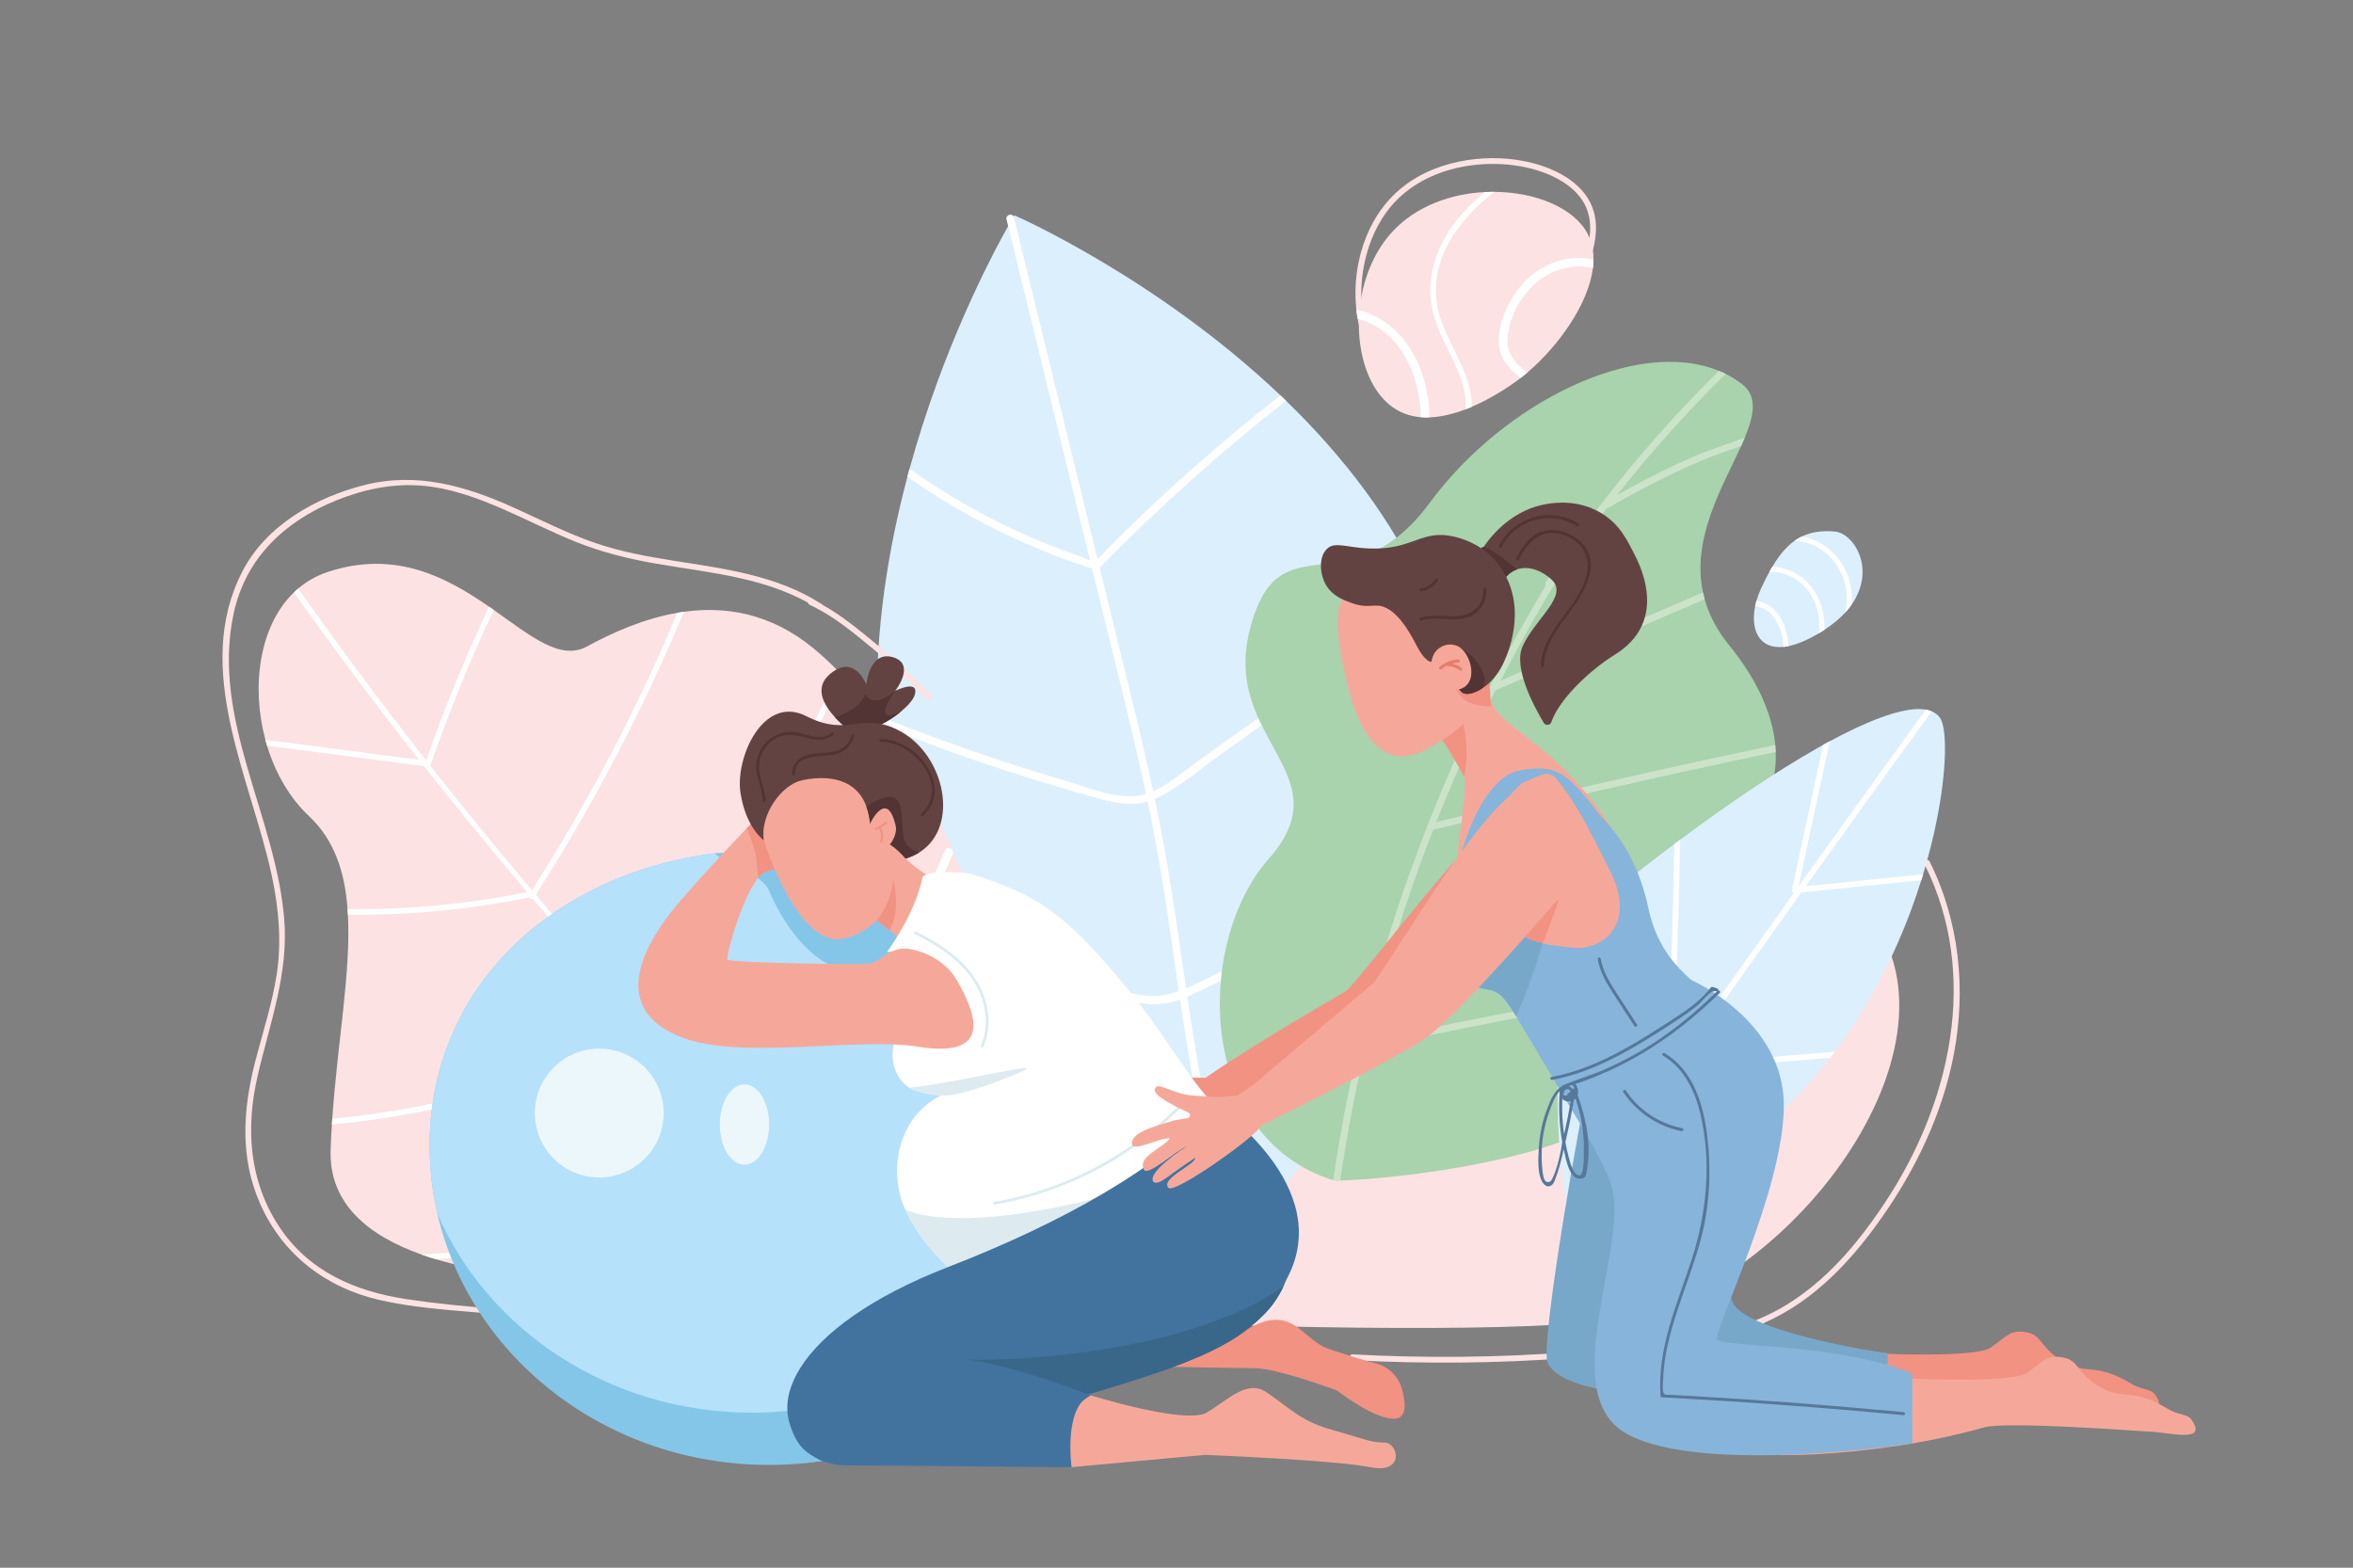 <?xml version="1.0" encoding="utf-8"?>
<!-- Generator: Adobe Illustrator 15.0.0, SVG Export Plug-In . SVG Version: 6.00 Build 0)  -->
<!DOCTYPE svg PUBLIC "-//W3C//DTD SVG 1.1//EN" "http://www.w3.org/Graphics/SVG/1.1/DTD/svg11.dtd">
<svg version="1.1" id="Ebene_1" xmlns="http://www.w3.org/2000/svg" xmlns:xlink="http://www.w3.org/1999/xlink" x="0px" y="0px"
	 width="441.25px" height="294px" viewBox="0 0 441.25 294" enable-background="new 0 0 441.25 294" xml:space="preserve">
<rect x="0" y="0" width="441.25" height="294" fill="#808080" stroke="none"/>
<g id="_x31_7_2_">
	<g id="decor_12_">
		<path fill="#FCE2E3" d="M361.845,161.544c-0.313-0.625-1.249-0.076-0.937,0.547c10.406,20.791,4.851,44.98-7.521,63.582
			c-6.204,9.326-13.823,17.908-24.489,22.053c-10.645,4.137-22.613,4.928-33.895,5.803c-13.758,1.068-27.572,1.197-41.35,0.463
			c-0.697-0.037-0.695,1.047,0,1.084c13.425,0.717,26.883,0.611,40.291-0.381c11.549-0.855,23.882-1.635,34.814-5.758
			c10.284-3.877,17.754-11.598,23.987-20.416c6.525-9.232,11.542-19.703,13.659-30.857
			C368.721,185.468,367.427,172.696,361.845,161.544z"/>
		<path fill="#FCE2E3" d="M117.319,241.747c5.767,2.516,154.048,10.912,186.438,5.521c32.393-5.391,68.593-53.727,44.649-78.188
			c-29.737-30.381-30.031-18.675-99.79-9.988C178.859,167.778,78.181,224.683,117.319,241.747z"/>
		<g id="decor_13_">
			<path fill="#FCE2E3" d="M154.078,113.296c-8.338-5.415-18.224-6.63-27.833-8.158c-4.932-0.784-9.862-1.681-14.597-3.304
				c-5.272-1.808-10.241-4.36-15.313-6.646c-8.983-4.048-18.142-6.709-27.97-4.232c-9.157,2.308-18.402,7.526-22.878,16.141
				c-9.538,18.354,1.59,38.935,5.479,57.112c1.297,6.066,1.865,12.275,0.935,18.436c-0.826,5.475-2.569,10.748-3.958,16.092
				c-2.382,9.162-3.058,18.281,0.889,27.121c4.25,9.516,12.39,15.68,22.467,17.963c5.811,1.316,11.832,1.77,17.756,2.273
				c6.981,0.596,13.978,0.977,20.98,1.174c0.699,0.02,0.698-1.064,0-1.084c-11.251-0.318-22.656-0.873-33.797-2.551
				c-9.756-1.469-18.494-5.287-24.018-13.799c-5.525-8.512-6.153-18.279-3.931-27.975c2.258-9.855,5.839-19.139,5.016-29.428
				c-1.55-19.368-13.773-37.575-9.477-57.428c2.244-10.374,9.604-17.271,19.227-21.16c5.058-2.044,10.506-3.214,15.977-2.773
				c5.259,0.424,10.296,2.229,15.1,4.318c4.639,2.018,9.146,4.327,13.84,6.22c4.825,1.946,9.815,3.183,14.934,4.072
				c10.475,1.819,21.473,2.607,30.628,8.552C154.118,114.614,154.662,113.676,154.078,113.296z"/>
			<g>
				<path fill="#DCEFFC" d="M273.146,160.729c-0.115,0.604-0.234,1.213-0.358,1.816c-4.11,19.885-15.522,42.041-37.653,66.346
					c-0.678,0.744-1.756,1.088-3.172,1.068c-0.481-0.01-1.006-0.06-1.568-0.154c-11.564-1.901-38.493-21.842-54.054-50.758
					c-0.276-0.514-0.548-1.033-0.815-1.553c-5.27-10.164-9.108-21.393-10.386-33.308c-0.3-2.814-0.5-5.619-0.61-8.413
					c-0.024-0.539-0.038-1.078-0.052-1.617c-0.42-15.873,2.084-31.223,5.684-44.745c0.128-0.504,0.262-1.003,0.405-1.502
					c6.19-22.57,15.289-39.815,18.493-45.509c0.486-0.868,0.84-1.467,1.021-1.776c0.095-0.165,0.147-0.245,0.147-0.245
					s26.557,11.592,49.876,33.753c0.357,0.344,0.711,0.684,1.068,1.027c10.41,10.085,20.076,22.301,26.313,36.542
					c0.196,0.449,0.392,0.903,0.577,1.357C273.924,127.057,276.445,142.975,273.146,160.729z"/>
				<path fill="#FFFFFF" d="M273.146,160.729c-0.115,0.604-0.234,1.213-0.358,1.816c-5.608,2.734-11.212,5.459-16.819,8.188
					c-7.263,3.533-14.521,7.066-21.779,10.6c-3.652,1.781-7.285,3.623-10.967,5.329c-0.187,0.085-0.373,0.165-0.559,0.245
					c2.156,14.58,4.602,29.086,9.299,43.053c0.091,0.27,0.182,0.539,0.271,0.809c0.311,0.914-1.072,1.297-1.383,0.398
					c-0.156-0.453-0.31-0.908-0.457-1.361c-4.197-12.685-6.619-25.879-8.622-39.111c-0.162-1.078-0.324-2.156-0.481-3.238
					c-2.084,0.748-4.163,1.082-6.477,0.787c-3.953-0.508-7.868-1.791-11.735-2.764c-3.849-0.973-7.692-1.941-11.54-2.909
					c-4.907-1.237-10.053-2.929-15.198-3.522c-0.276-0.514-0.548-1.033-0.815-1.553c5.227,0.479,10.434,2.126,15.47,3.398
					c7.573,1.906,15.202,4.361,22.886,5.693c2.642,0.459,4.936,0.07,7.176-0.719c-1.516-10.344-2.918-20.713-4.921-30.977
					c-0.3-1.533-0.61-3.06-0.93-4.592c-4.006,1.163-8.093-0.225-12.036-1.347c-4.998-1.417-9.967-2.939-14.912-4.556
					c-7.992-2.614-15.903-5.494-23.729-8.622c-0.024-0.539-0.038-1.078-0.052-1.617c7.539,3.024,15.16,5.818,22.856,8.363
					c4.21,1.397,8.445,2.72,12.694,3.972c4.215,1.238,9.318,3.483,13.738,2.665c0.382-0.07,0.759-0.17,1.135-0.284
					c-2.26-10.609-4.939-21.123-7.52-31.652c-0.863-3.533-1.731-7.066-2.595-10.599c-12.304-3.927-23.972-9.721-34.625-17.21
					c0.128-0.504,0.262-1.003,0.405-1.502c4.664,3.313,9.538,6.313,14.592,8.957c3.648,1.906,7.382,3.633,11.188,5.164
					c2.061,0.824,4.145,1.597,6.242,2.311c0.438,0.15,1.197,0.559,1.813,0.719c-5.112-20.883-10.229-41.771-15.342-62.659
					c-0.1-0.409-0.199-0.818-0.3-1.228c-0.215-0.878,0.991-1.277,1.321-0.549c0.023,0.045,0.043,0.1,0.057,0.154l10.61,43.318
					l5.064,20.684c0.677-0.454,1.235-1.248,1.774-1.786c10.262-10.31,21.135-19.94,32.518-28.862
					c0.357,0.344,0.711,0.684,1.068,1.027c-12.289,9.621-23.963,20.08-34.95,31.308l3.715,15.17
					c2.179,8.892,4.396,17.774,6.313,26.731c3.057-1.338,5.871-3.843,8.475-5.694c3.734-2.655,7.458-5.314,11.178-7.989
					c2.352-1.692,19.447-14.012,31.583-22.984c0.196,0.449,0.392,0.903,0.577,1.357c-0.396,0.294-0.787,0.589-1.183,0.878
					c-8.517,6.288-17.063,12.53-25.646,18.723c-4.354,3.139-8.713,6.268-13.086,9.386c-3.691,2.63-7.425,5.963-11.588,7.764
					c0.653,3.089,1.264,6.188,1.816,9.302c1.56,8.688,2.766,17.465,4.054,26.227c1.378-0.578,2.757-1.267,4.201-1.971
					c3.562-1.73,7.12-3.463,10.677-5.199C249.254,172.356,261.2,166.542,273.146,160.729z"/>
			</g>
			<g>
				<path fill="#A8D3AC" d="M327.192,82.064c-0.214,0.505-0.435,1.038-0.681,1.574c-3.389,7.497-9.334,17.222-7.153,27.456
					c0.093,0.431,0.195,0.849,0.312,1.281c0.791,2.848,2.243,5.715,4.57,8.592c5.472,6.737,8.136,13.085,8.668,18.732
					c0.042,0.455,0.069,0.884,0.086,1.315c0.465,11.863-8.591,20.367-20.491,22.314c-12.538,2.045-11.304,11.541-8.833,22.807
					c0.092,0.42,0.184,0.84,0.287,1.273c0.98,4.449,2.092,9.141,2.557,13.733c1.604,15.515-46.449,20.124-55.184,20.239
					c-0.711,0.015-1.158-0.01-1.309-0.053l-0.016,0.002c-25.613-8.092-26.039-44.466-12.041-60.324
					c13.982-15.852-8.697-22.185-3.654-42.652c5.365-21.834,18.572-3.427,33.85-24.128c13.909-18.841,38.832-31.027,54.188-24.668
					c0.438,0.169,0.86,0.352,1.272,0.569c1.066,0.518,2.068,1.154,3.019,1.876C329.584,74.259,329,77.729,327.192,82.064z"/>
				<path fill="#CBE3C9" d="M292.268,107.882c0.065,0.176,0.055,0.359-0.059,0.547c-3.855,6.277-7.436,12.689-10.801,19.223
					c12.616-5.596,25.27-11.126,37.95-16.557c0.093,0.431,0.195,0.849,0.312,1.281c-13.113,5.617-26.185,11.326-39.232,17.119
					c-4.076,8.057-7.775,16.287-11.111,24.665c21.121-5.166,42.318-9.98,63.582-14.459c0.042,0.455,0.069,0.884,0.086,1.315
					c-21.484,4.513-42.898,9.382-64.234,14.613c-5.064,12.942-9.225,26.24-12.445,39.77c0.037-0.017,0.062-0.031,0.1-0.037
					c15.668-3.5,31.43-6.574,47.256-9.225c0.092,0.42,0.184,0.84,0.287,1.273c-15.853,2.654-31.641,5.732-47.348,9.232
					c-0.244,0.055-0.429-0.039-0.555-0.179c-1.926,8.233-3.506,16.546-4.725,24.919c-0.711,0.015-1.158-0.01-1.309-0.053
					l-0.016,0.002c3.312-22.672,9.222-44.891,17.566-66.191c-0.018-0.184,0.048-0.365,0.188-0.49
					c3.426-8.726,7.27-17.301,11.496-25.672c0.012-0.177,0.082-0.33,0.234-0.447c3.238-6.354,6.702-12.6,10.377-18.719
					c-0.124-0.206-0.145-0.45,0.015-0.699c9.394-14.311,20.276-27.565,32.467-39.554c0.438,0.169,0.86,0.352,1.272,0.569
					c-7.271,7.112-14.055,14.692-20.354,22.683c4.553-2.571,9.211-4.939,13.998-7.047c3.113-1.386,6.613-2.402,9.927-3.698
					c-0.214,0.505-0.435,1.038-0.681,1.574c-2.58,0.937-5.184,1.778-7.615,2.819c-5.877,2.543-11.583,5.46-17.137,8.688
					c-0.121,0.068-0.25,0.088-0.357,0.065C298.234,99.339,295.186,103.563,292.268,107.882z"/>
			</g>
			<g>
				<path fill="#FCE2E3" d="M177.047,224.892c-21.22,18.063-46.859,15.541-58.348,15.166c-2.338-0.07-21.48,0.705-36.89-3.895
					c-0.938-0.275-1.855-0.574-2.761-0.895c-9.769-3.467-17.39-9.41-17.048-19.604c0.054-1.61,0.135-3.205,0.238-4.783
					c0.022-0.363,0.044-0.727,0.07-1.086c0.993-14.346,3.51-27.521,2.935-38.256c-0.021-0.363-0.043-0.717-0.07-1.068
					c-0.521-7.035-2.484-12.975-7.236-17.434c-3.672-3.444-6.319-8.125-7.86-13.197c-0.108-0.369-0.211-0.732-0.309-1.101
					c-2.712-10.057-1.134-21.394,5.354-27.653c0.255-0.244,0.521-0.488,0.797-0.716c1.605-1.366,3.477-2.44,5.63-3.141
					c12.747-4.166,22.375,1.161,30.169,6.547c0.298,0.206,0.591,0.412,0.884,0.613c6.975,4.909,12.47,9.568,17.455,6.851
					c4.697-2.56,10.577-5.212,16.972-6.319c0.407-0.071,0.819-0.135,1.231-0.19c7.778-1.085,16.251,0.239,24.273,6.834
					c1.638,1.345,3.276,2.875,4.904,4.567c0.26,0.271,0.521,0.548,0.781,0.825C180.545,150.912,200.593,204.851,177.047,224.892z"/>
				<path fill="#FFFFFF" d="M147.534,219.196c3.726,3.818,7.55,7.54,11.635,10.974c0.526,0.444-0.228,1.193-0.754,0.754
					c-3.905-3.282-7.594-6.817-11.179-10.464c-0.027,0.018-0.06,0.039-0.092,0.049c-5.809,2.457-11.722,4.666-17.732,6.574
					c-15.442,4.914-31.454,7.957-47.602,9.08c-0.938-0.275-1.855-0.574-2.761-0.895c23.145-1.324,46.008-6.596,67.401-15.616
					c-4.329-4.431-8.511-9.015-12.758-13.495c-3.857-4.079-7.675-8.191-11.461-12.324c-0.125,0.109-0.282,0.137-0.428,0.098
					c-18.632,9.27-38.887,15.025-59.563,16.951c0.022-0.363,0.044-0.727,0.07-1.086c20.52-1.93,40.622-7.643,59.102-16.863
					c-7.317-8.012-14.493-16.137-21.518-24.393c-0.25,0.098-0.537-0.016-0.678-0.223c-11.189,2.268-22.57,3.348-33.972,3.223
					c-0.021-0.363-0.043-0.717-0.07-1.068c11.299,0.13,22.576-0.928,33.668-3.174c-6.585-7.756-13.034-15.627-19.343-23.622
					c-5.842-0.765-11.684-1.524-17.525-2.289c-3.016-0.391-6.037-0.786-9.053-1.183c-0.95-0.119-1.899-0.228-2.843-0.363
					c-0.108-0.369-0.211-0.732-0.309-1.101c1.508,0.238,3.042,0.379,4.545,0.575c2.783,0.369,5.571,0.732,8.354,1.096l15.898,2.078
					c-8.066-10.263-15.888-20.721-23.443-31.401c0.255-0.244,0.521-0.488,0.797-0.716c6.482,9.173,13.148,18.209,20.004,27.105
					c1.323,1.719,2.658,3.428,3.998,5.137c3.417-9.818,7.355-19.44,11.797-28.835c0.298,0.206,0.591,0.412,0.884,0.613
					c-4.486,9.503-8.451,19.24-11.89,29.177c-0.005,0.017-0.016,0.027-0.016,0.043c6.205,7.898,12.562,15.675,19.061,23.335
					c10.544-16.539,19.679-33.945,27.272-52.024c0.407-0.071,0.819-0.135,1.231-0.19c-7.708,18.42-16.978,36.152-27.729,52.983
					c-0.006,0.038-0.017,0.076-0.027,0.113c5.066,5.957,10.219,11.848,15.454,17.662c2.001,2.219,4.019,4.426,6.053,6.623
					c12.27-21.74,24.084-43.741,35.426-65.98c0.26,0.271,0.521,0.548,0.781,0.825c-11.353,22.239-23.172,44.24-35.447,65.974
					c4.784,5.17,9.622,10.295,14.466,15.41c3.379,3.569,6.726,7.182,10.16,10.713c-0.174-0.223-0.228-0.531-0.022-0.846
					c11.987-18.508,20.97-38.675,29.871-58.787c0.424-0.955,1.823-0.125,1.405,0.824c-8.901,20.107-17.884,40.273-29.871,58.781
					C148.467,219.517,147.886,219.479,147.534,219.196z"/>
			</g>
			<g>
				<path fill="#DCEFFC" d="M360.64,163.948c-0.108,0.371-0.222,0.742-0.346,1.121c-3.219,10.27-8.405,21.738-16.216,32.148
					c-0.287,0.385-0.582,0.77-0.875,1.154c-0.582,0.742-1.175,1.48-1.779,2.217c-0.548,0.662-1.112,1.322-1.684,1.98
					c-10.588,12.063-25.193,21.998-44.977,25.775c-0.17,0.035-0.347,0.064-0.517,0.098c0,0-0.052-0.232-0.134-0.67l-0.063-0.313
					c-0.081-0.46-0.196-1.062-0.317-1.806c-0.284-1.664-0.629-3.996-0.934-6.811c-0.74-6.813-1.215-16.441,0.191-26.15
					c0.066-0.467,0.141-0.93,0.217-1.398c1.779-10.834,5.999-21.605,14.902-28.523c1.977-1.535,3.929-3.027,5.853-4.471
					c0.366-0.271,0.731-0.545,1.098-0.816c9.405-7.008,18.106-12.834,25.505-17.045c0.446-0.261,0.889-0.51,1.326-0.752
					c0.424-0.234,0.842-0.467,1.252-0.688c0.758-0.412,1.499-0.798,2.227-1.171c1.686-0.863,3.289-1.616,4.787-2.254
					c4.727-2.031,8.485-2.929,10.979-2.494c0.402,0.069,0.771,0.172,1.105,0.321c0.643,0.258,1.166,0.662,1.551,1.199
					C365.503,136.984,365.137,149.101,360.64,163.948z"/>
				<path fill="#FFFFFF" d="M338.631,166.202c7.334-0.752,14.674-1.503,22.009-2.254c-0.108,0.371-0.222,0.742-0.346,1.121
					c-7.503,0.768-14.999,1.533-22.502,2.303c-4.622,6.469-9.239,12.943-13.835,19.435c-3.037,4.276-6.068,8.558-9.092,12.848
					c3.951-0.327,7.906-0.661,11.855-0.987c5.784-0.484,11.568-0.963,17.357-1.449c-0.287,0.385-0.582,0.77-0.875,1.154
					c-5.445,0.456-10.894,0.906-16.34,1.361c-4.271,0.357-8.537,0.715-12.809,1.068c-3.641,5.16-7.269,10.324-10.89,15.498
					c-2.808,4.015-5.604,8.027-8.401,12.045c-0.17,0.035-0.347,0.064-0.517,0.098c0,0-0.052-0.232-0.134-0.67l-0.063-0.313
					c2.487-3.569,4.981-7.14,7.476-10.704c3.737-5.334,7.482-10.666,11.232-15.992c-0.136-0.1-0.223-0.254-0.213-0.461
					c0.213-4.147,0.405-8.297,0.57-12.445c0.025-0.453,0.041-0.898,0.057-1.344c0.377-9.403,0.64-18.805,0.79-28.213
					c0.366-0.271,0.731-0.545,1.098-0.816c-0.15,9.6-0.419,19.191-0.798,28.783c-0.015,0.451-0.035,0.896-0.057,1.344
					c-0.154,3.953-0.336,7.9-0.535,11.852c3.273-4.645,6.561-9.281,9.846-13.916c0.021-0.033,0.043-0.064,0.07-0.098
					c4.256-6.004,8.525-11.998,12.807-17.99c-0.271-0.084-0.418-0.354-0.346-0.678c0.572-2.664,1.15-5.33,1.724-7.99
					c1.341-6.227,2.688-12.455,4.028-18.682c0.033-0.14,0.06-0.283,0.092-0.422c0.424-0.234,0.842-0.467,1.252-0.688
					c-0.059,0.267-0.114,0.538-0.172,0.804c-1.324,6.118-2.643,12.235-3.961,18.353c-0.582,2.7-1.165,5.396-1.748,8.089
					c7.921-11.074,15.877-22.14,23.873-33.164c0.402,0.069,0.771,0.172,1.105,0.321
					C354.328,144.302,346.465,155.243,338.631,166.202z"/>
			</g>
			<g>
				<g>
					<path fill="#FCE2E3" d="M298.117,37.794c-2.131-4.046-7.414-6.992-14.141-7.876c-7.127-0.938-16.998,0.51-23.351,7.393
						c-1.171,1.27-2.202,2.707-3.069,4.264c-0.977,1.752-1.752,3.661-2.316,5.663c-0.195,0.71-0.369,1.432-0.516,2.165
						c-0.548,2.799-0.689,5.733-0.375,8.651c0.044,0.374,0.088,0.749,0.146,1.123c0.033,0.2,0.061,0.401,0.098,0.602
						c0.066,0.396,0.142,0.787,0.229,1.167c0,0.005,0,0.005,0,0.011c1.074,4.871,3.466,8.663,6.715,10.572
						c1.285,0.76,2.707,1.231,4.264,1.432c0.516,0.06,1.041,0.097,1.584,0.103h0.108c2.04-0.006,4.28-0.434,6.71-1.296
						c0.33-0.114,0.666-0.239,1.004-0.375c0.406-0.157,0.818-0.331,1.236-0.515c1.697-0.743,3.271-1.595,4.627-2.409
						c0.379-0.222,0.742-0.45,1.09-0.667c0.499-0.325,0.965-0.629,1.377-0.911c0.934-0.64,1.611-1.155,1.97-1.432
						c4.345-3.374,8.456-8.25,10.989-13.04c0.385-0.727,0.766-1.514,1.117-2.338c0.212-0.494,0.407-1.009,0.592-1.524
						c0.189-0.537,0.357-1.084,0.498-1.638v-0.006C299.512,43.907,299.631,40.669,298.117,37.794z M297.109,48.404
						c-0.185,0.521-0.396,1.047-0.629,1.567c-2.463,5.592-7.193,11.168-11.641,14.629c-0.261,0.206-0.89,0.684-1.795,1.302
						c-0.413,0.282-0.885,0.603-1.406,0.928c-0.363,0.233-0.748,0.472-1.154,0.71c-1.617,0.971-3.559,1.996-5.642,2.815
						c-0.325,0.13-0.651,0.25-0.981,0.369c-2.159,0.765-4.432,1.27-6.623,1.231c-0.58-0.006-1.16-0.055-1.725-0.152
						c-1.193-0.184-2.35-0.58-3.428-1.209c-3.109-1.828-5.387-5.604-6.325-10.458c-0.076-0.369-0.136-0.738-0.196-1.117
						c-0.031-0.223-0.059-0.445-0.086-0.673c-0.113-0.884-0.174-1.779-0.189-2.674c-0.055-2.49,0.232-4.979,0.824-7.355
						c0.189-0.771,0.412-1.53,0.667-2.268c0.45-1.302,0.993-2.549,1.622-3.727c0.852-1.583,1.86-3.026,3.016-4.279
						c5.061-5.473,12.476-7.345,18.773-7.301c1.27,0.011,2.494,0.098,3.65,0.249c3.184,0.418,6.021,1.313,8.31,2.571
						c2.289,1.253,4.03,2.869,5.007,4.735c0.986,1.877,1.23,4.03,0.916,6.297C297.912,45.838,297.581,47.119,297.109,48.404z"/>
				</g>
				<path fill="#FCE2E3" d="M298.822,48.688c-0.004,0.526-0.047,1.063-0.115,1.61c-0.855,6.807-6.51,14.643-12.256,19.538
					c-0.398,0.339-0.797,0.662-1.195,0.974c-0.027,0.021-0.06,0.049-0.098,0.075c-0.922,0.71-4.635,3.477-9.184,5.414
					c-0.375,0.165-0.756,0.32-1.148,0.464c-2.17,0.831-4.484,1.427-6.752,1.509c-0.549,0.023-1.096,0.014-1.639-0.033
					c-1.582-0.136-3.12-0.564-4.541-1.399c-4.564-2.685-7.047-9.032-7.074-15.883c0-0.005,0-0.005,0-0.011
					c0.002-0.363,0.01-0.732,0.018-1.101c0.021-0.548,0.057-1.096,0.109-1.648c0.076-0.846,0.191-1.686,0.344-2.525
					c0.818-4.502,2.721-8.865,5.814-12.218c4.449-4.818,10.975-7.12,17.346-7.444c0.602-0.028,1.204-0.04,1.801-0.036
					c7.734,0.061,14.917,3.013,17.471,7.854c0.133,0.25,0.251,0.512,0.352,0.772c0.311,0.74,0.516,1.512,0.63,2.315v0.005
					C298.792,47.495,298.826,48.086,298.822,48.688z"/>
				<path fill="#FFFFFF" d="M298.822,48.688c-0.004,0.526-0.047,1.063-0.115,1.61c-0.357-0.089-0.726-0.163-1.094-0.22
					c-0.374-0.057-0.754-0.092-1.133-0.105c-0.271-0.013-0.549-0.015-0.824,0c-3.441,0.149-6.68,1.824-8.955,4.384
					c-2.23,2.501-4.009,6.243-4.012,9.66c0.001,0.667,0.127,1.292,0.355,1.885c0.129,0.343,0.294,0.669,0.492,0.985
					c0.687,1.139,1.748,2.117,2.914,2.949c-0.398,0.339-0.797,0.662-1.195,0.974c-0.027,0.021-0.06,0.049-0.098,0.075
					c-1.182-0.876-2.248-1.903-3-3.086c-0.198-0.311-0.375-0.637-0.52-0.969c-0.271-0.599-0.457-1.229-0.533-1.897
					c-0.431-3.626,1.433-7.871,3.584-10.693c2.365-3.102,5.842-5.275,9.734-5.79c0.924-0.124,1.818-0.134,2.686-0.046
					c0.369,0.029,0.732,0.081,1.095,0.148C298.41,48.593,298.615,48.638,298.822,48.688z"/>
				<path fill="#FFFFFF" d="M268.074,78.272c-0.549,0.023-1.096,0.014-1.639-0.033c-0.031-1.769-0.24-3.555-0.635-5.282
					c-0.084-0.392-0.185-0.771-0.285-1.152c-1.465-5.245-4.672-9.824-9.758-11.666c-0.297-0.105-0.605-0.205-0.92-0.294
					c-0.08-0.028-0.162-0.05-0.243-0.067c-0.036-0.201-0.067-0.402-0.099-0.603c-0.057-0.375-0.104-0.749-0.145-1.124
					c0.201,0.044,0.4,0.089,0.596,0.145c0.18,0.045,0.357,0.095,0.531,0.15c6.23,1.883,10.156,7.351,11.762,13.611
					c0.094,0.364,0.178,0.733,0.252,1.103C267.859,74.772,268.048,76.525,268.074,78.272z"/>
				<path fill="#FFFFFF" d="M269.713,58.23c1.447,6.123,6.49,11.746,6.262,18.069c-0.375,0.165-0.756,0.32-1.148,0.464
					c0.346-4.278-1.898-8.373-3.803-12.243c-1.797-3.642-3.109-7.339-2.756-11.459c0.604-7.074,4.881-12.724,10.184-17.053
					c0.602-0.028,1.204-0.04,1.801-0.036C273.402,41.24,267.563,49.156,269.713,58.23z"/>
			</g>
			<g>
				<path fill="#DCEFFC" d="M329.137,113.657c0.063-0.325,0.145-0.656,0.242-0.986c0.219-0.774,0.512-1.561,0.877-2.346
					c0.525-1.126,1.039-2.156,1.561-3.096c0.176-0.325,0.355-0.634,0.535-0.934c1.297-2.179,2.633-3.792,4.18-4.885
					c0.433-0.31,0.882-0.58,1.354-0.798c1.712-0.834,3.684-1.132,6.112-0.943c3.662,0.282,7.893,7.079,3.217,13.729
					c-0.346,0.498-0.736,0.989-1.186,1.476c-1.018,1.113-2.313,2.207-3.92,3.248l-0.154,0.101c-0.293,0.183-0.576,0.362-0.857,0.528
					c-2.218,1.324-4.112,2.092-5.702,2.416c-0.343,0.072-0.673,0.119-0.984,0.151C329.836,121.745,328.236,118.045,329.137,113.657z
					"/>
				<path fill="#FFFFFF" d="M346.295,113.099c-0.045,0.607-0.133,1.2-0.266,1.773c0.447-0.486,0.841-0.979,1.187-1.478
					c0.027-0.322,0.046-0.653,0.052-0.986c0.104-5.647-3.781-10.868-9.382-11.796c-0.471,0.22-0.919,0.49-1.356,0.797
					C342.503,101.727,346.725,107.175,346.295,113.099z M337.135,108.88c3.035,2.161,4.414,6.167,3.961,9.87
					c0.283-0.166,0.568-0.343,0.856-0.527l0.155-0.102c0.207-3.72-1.266-7.594-4.23-9.857c-1.641-1.249-3.57-1.879-5.525-1.966
					c-0.178,0.296-0.357,0.605-0.537,0.931C333.674,107.216,335.535,107.737,337.135,108.88z M333.335,116.901
					c0.667,1.38,1.136,2.956,1.078,4.417c0.31-0.032,0.641-0.082,0.982-0.152c-0.001-0.091-0.001-0.182-0.008-0.271
					c-0.202-2.973-1.612-6.672-4.572-7.826c-0.47-0.185-0.951-0.314-1.435-0.398c-0.099,0.328-0.18,0.662-0.246,0.986
					C330.848,113.931,332.336,114.813,333.335,116.901z"/>
			</g>
			<path fill="#FCE2E3" d="M174.613,130.461c-3.402-3.618-7.013-7.022-10.866-10.158c-3.514-2.859-7.228-5.931-11.368-7.818
				c-0.631-0.288-1.183,0.647-0.548,0.937c4.319,1.969,8.265,5.253,11.891,8.259c3.578,2.965,6.941,6.163,10.124,9.548
				C174.325,131.737,175.091,130.969,174.613,130.461z"/>
		</g>
	</g>
	<g id="womans_2_">
		<path id="hand_R_woman2_8_" fill="#F29283" d="M211.35,205.937c0.635-0.688,9.396-1.232,9.396-1.232s-6.15-1.145-6.89-2.51
			s-0.15-1.307,0.28-1.627c0.43-0.318,4.193,1.197,7.375,1.41c1.69,0.113,3.38,0.143,4.57,0.146
			c9.258-6.496,24.951-15.359,26.439-16.368c2.055-1.392,28.387-36.539,31.141-33.82c9.451,9.331-5.911,31.532-13.006,39.331
			c-7.094,7.797-44.32,18.385-44.32,18.385l-5.59-1.272c-4.38,0.894-8.465-0.616-8.954-0.778
			C211.302,207.437,210.715,206.625,211.35,205.937z"/>
		<g id="ball_3_">
			<path fill="#8493AA" d="M142.563,159.394h-0.164c0.064,0,0.124,0,0.189-0.004C142.579,159.39,142.574,159.39,142.563,159.394z"/>
			<path fill="#84C6E8" d="M207.895,214.851c0,33.066-28.504,59.871-63.662,59.871c-30.511,0-56.006-20.179-62.217-47.117
				c-0.952-4.11-1.45-8.379-1.45-12.754c0-0.428,0.005-0.855,0.015-1.279c0.005-0.344,0.02-0.688,0.03-1.025
				c0.005-0.035,0.005-0.076,0.005-0.11c0.01-0.175,0.015-0.349,0.03-0.522c0.01-0.299,0.029-0.594,0.05-0.887
				c0.029-0.414,0.06-0.822,0.1-1.23c0.005-0.09,0.015-0.18,0.024-0.27c0.03-0.318,0.06-0.638,0.1-0.957v-0.02
				c0.045-0.373,0.09-0.752,0.145-1.125c0.005-0.075,0.015-0.15,0.03-0.225c0.045-0.344,0.095-0.688,0.154-1.026
				c0-0.024,0.005-0.05,0.01-0.075c0.05-0.328,0.109-0.656,0.169-0.98c0.02-0.125,0.04-0.244,0.07-0.363
				c0.06-0.344,0.125-0.684,0.199-1.021c0.174-0.838,0.369-1.67,0.583-2.49c0.089-0.334,0.179-0.668,0.274-1.002
				c0.07-0.254,0.144-0.504,0.219-0.752c0.005-0.02,0.01-0.045,0.02-0.064c0.06-0.205,0.12-0.404,0.185-0.604
				c0.149-0.482,0.309-0.961,0.478-1.435c0.065-0.199,0.14-0.403,0.209-0.603c0.179-0.498,0.368-0.992,0.568-1.484
				c0.12-0.305,0.244-0.607,0.369-0.906c0.109-0.26,0.219-0.514,0.333-0.768c0.12-0.273,0.239-0.549,0.369-0.816
				c0.085-0.195,0.174-0.385,0.269-0.574c0.314-0.666,0.647-1.324,0.991-1.973c0.129-0.244,0.259-0.482,0.394-0.721
				c0.418-0.764,0.857-1.51,1.32-2.248c0.17-0.278,0.344-0.553,0.523-0.826c0.145-0.225,0.289-0.449,0.438-0.668
				c0.05-0.074,0.1-0.145,0.149-0.219c0.104-0.154,0.209-0.309,0.313-0.459c0.822-1.186,1.694-2.33,2.61-3.441
				c0.214-0.26,0.423-0.514,0.643-0.762c0.239-0.279,0.479-0.553,0.723-0.828c0.309-0.348,0.627-0.691,0.941-1.031
				c0.229-0.238,0.453-0.473,0.682-0.707c0.1-0.1,0.194-0.199,0.294-0.299c0.174-0.174,0.354-0.354,0.528-0.527
				c0.279-0.27,0.558-0.539,0.842-0.807c0.27-0.254,0.543-0.509,0.822-0.764c0.12-0.104,0.239-0.209,0.358-0.318
				c0.448-0.398,0.907-0.791,1.375-1.18c0.055-0.051,0.115-0.096,0.174-0.145c0.434-0.359,0.876-0.718,1.325-1.066
				c0.448-0.349,0.902-0.688,1.365-1.025c0.189-0.141,0.379-0.275,0.568-0.409c0.214-0.159,0.434-0.313,0.653-0.464
				c0.119-0.084,0.239-0.168,0.363-0.248c0.194-0.135,0.389-0.27,0.583-0.389c0.254-0.174,0.513-0.344,0.772-0.508
				c0.667-0.439,1.345-0.857,2.038-1.262c0.08-0.049,0.159-0.094,0.239-0.139c0.329-0.194,0.662-0.383,0.996-0.572
				c0.528-0.299,1.066-0.588,1.609-0.867c0.219-0.119,0.443-0.234,0.667-0.344c0.185-0.1,0.374-0.189,0.563-0.289
				c0.543-0.264,1.091-0.527,1.644-0.781c0.588-0.275,1.181-0.539,1.783-0.793c0.045-0.02,0.09-0.039,0.14-0.06
				c0.264-0.11,0.528-0.224,0.797-0.329c0.145-0.064,0.294-0.125,0.443-0.184c0.279-0.109,0.563-0.225,0.852-0.334
				c0.149-0.055,0.299-0.115,0.453-0.17c0.229-0.09,0.464-0.174,0.698-0.259c0.842-0.31,1.694-0.603,2.555-0.876
				c0.404-0.131,0.802-0.254,1.206-0.375c0.309-0.094,0.618-0.184,0.927-0.273c0.169-0.049,0.338-0.094,0.508-0.145
				c0.279-0.08,0.563-0.154,0.847-0.229c0.14-0.041,0.279-0.074,0.418-0.109c0.284-0.076,0.568-0.145,0.852-0.215
				c0.458-0.115,0.917-0.225,1.38-0.328c0.603-0.135,1.206-0.265,1.813-0.385c0.463-0.094,0.932-0.184,1.4-0.268
				c0.523-0.096,1.051-0.186,1.579-0.27c0.08-0.016,0.165-0.025,0.249-0.04c0.409-0.065,0.822-0.124,1.236-0.185
				c0.264-0.035,0.522-0.07,0.787-0.1c7.054-0.293,17.893-0.09,27.388,3.209c0.05,0.02,0.1,0.033,0.149,0.055
				c0.169,0.059,0.349,0.123,0.538,0.189c0.075,0.023,0.154,0.055,0.234,0.084c3.976,1.455,7.472,2.959,9.639,3.93
				c0.149,0.064,0.299,0.135,0.448,0.205c0.139,0.064,0.279,0.129,0.418,0.193l0.194,0.09c0.145,0.064,0.289,0.13,0.434,0.205
				c0.269,0.124,0.543,0.254,0.812,0.383c0.289,0.14,0.583,0.284,0.872,0.424c0.109,0.055,0.219,0.104,0.329,0.159
				c0.115,0.056,0.224,0.11,0.339,0.169c1.803,0.873,3.601,1.754,5.4,2.641c0.339,0.164,0.677,0.334,1.021,0.504
				c0.205,0.1,0.409,0.203,0.618,0.303c-0.024-0.01-0.045-0.02-0.069-0.029c2.64,1.334,4.154,2.32,6.924,3.781
				c1.186,0.622,2.426,1.529,3.621,2.564c1.992,1.725,3.861,3.816,5.126,5.58c0.14,0.193,0.279,0.389,0.413,0.588
				c0.15,0.209,0.295,0.422,0.434,0.643c0.249,0.367,0.493,0.742,0.723,1.115c0.149,0.225,0.289,0.448,0.424,0.678
				c0.238,0.389,0.468,0.777,0.687,1.166c0.135,0.223,0.259,0.447,0.384,0.677c0.174,0.31,0.344,0.622,0.508,0.937
				c0.498,0.946,0.967,1.908,1.405,2.889C206.305,199.823,207.895,207.04,207.895,214.851z"/>
			<g>
				<path fill="#B6E1FA" d="M204.666,205.048c0,33.062-28.503,59.867-63.667,59.867c-26.67,0-49.515-15.428-58.984-37.311
					c-0.952-4.11-1.45-8.379-1.45-12.754c0-0.428,0.005-0.855,0.015-1.279c0.005-0.344,0.02-0.688,0.03-1.025
					c0.005-0.035,0.005-0.076,0.005-0.11c0.01-0.175,0.015-0.349,0.03-0.522c0.01-0.299,0.029-0.594,0.05-0.887
					c0.029-0.414,0.06-0.822,0.1-1.23c0.005-0.09,0.015-0.18,0.024-0.27c0.03-0.318,0.06-0.638,0.1-0.957v-0.02
					c0.045-0.373,0.09-0.752,0.145-1.125c0.005-0.075,0.015-0.15,0.03-0.225c0.045-0.344,0.095-0.688,0.154-1.026
					c0-0.024,0.005-0.05,0.01-0.075c0.05-0.328,0.109-0.656,0.169-0.98c0.02-0.125,0.04-0.244,0.07-0.363
					c0.06-0.344,0.125-0.684,0.199-1.021c0.174-0.838,0.369-1.67,0.583-2.49c0.089-0.334,0.179-0.668,0.274-1.002
					c0.07-0.254,0.144-0.504,0.219-0.752c0.005-0.02,0.01-0.045,0.02-0.064c0.06-0.205,0.12-0.404,0.185-0.604
					c0.149-0.482,0.309-0.961,0.478-1.435c0.065-0.199,0.14-0.403,0.209-0.603c0.179-0.498,0.368-0.992,0.568-1.484
					c0.12-0.305,0.244-0.607,0.369-0.906c0.109-0.26,0.219-0.514,0.333-0.768c0.12-0.273,0.239-0.549,0.369-0.816
					c0.085-0.195,0.174-0.385,0.269-0.574c0.314-0.666,0.647-1.324,0.991-1.973c0.129-0.244,0.259-0.482,0.394-0.721
					c0.418-0.764,0.857-1.51,1.32-2.248c0.17-0.278,0.344-0.553,0.523-0.826c0.145-0.225,0.289-0.449,0.438-0.668
					c0.05-0.074,0.1-0.145,0.149-0.219c0.104-0.154,0.209-0.309,0.313-0.459c0.822-1.186,1.694-2.33,2.61-3.441
					c0.214-0.26,0.423-0.514,0.643-0.762c0.239-0.279,0.479-0.553,0.723-0.828c0.309-0.348,0.627-0.691,0.941-1.031
					c0.229-0.238,0.453-0.473,0.682-0.707c0.1-0.1,0.194-0.199,0.294-0.299c0.174-0.174,0.354-0.354,0.528-0.527
					c0.279-0.27,0.558-0.539,0.842-0.807c0.27-0.254,0.543-0.509,0.822-0.764c0.12-0.104,0.239-0.209,0.358-0.318
					c0.448-0.398,0.907-0.791,1.375-1.18c0.055-0.051,0.115-0.096,0.174-0.145c0.434-0.359,0.876-0.718,1.325-1.066
					c0.448-0.349,0.902-0.688,1.365-1.025c0.189-0.141,0.379-0.275,0.568-0.409c0.214-0.159,0.434-0.313,0.653-0.464
					c0.119-0.084,0.239-0.168,0.363-0.248c0.194-0.135,0.389-0.27,0.583-0.389c0.254-0.174,0.513-0.344,0.772-0.508
					c0.667-0.434,1.345-0.853,2.038-1.262c0.08-0.049,0.159-0.094,0.239-0.139c0.329-0.194,0.662-0.383,0.996-0.572
					c0.528-0.299,1.066-0.588,1.609-0.867c0.219-0.119,0.443-0.234,0.667-0.344c0.185-0.1,0.374-0.189,0.563-0.289
					c0.543-0.264,1.091-0.527,1.644-0.781c0.588-0.275,1.181-0.539,1.783-0.793c0.045-0.02,0.09-0.039,0.14-0.06
					c0.264-0.11,0.528-0.224,0.797-0.329c0.145-0.064,0.294-0.125,0.443-0.184c0.279-0.109,0.563-0.225,0.852-0.334
					c0.149-0.055,0.299-0.115,0.453-0.17c0.229-0.09,0.464-0.174,0.698-0.259c0.842-0.31,1.694-0.603,2.555-0.876
					c0.404-0.131,0.802-0.254,1.206-0.375c0.309-0.094,0.618-0.184,0.927-0.273c0.169-0.049,0.338-0.094,0.508-0.145
					c0.279-0.08,0.563-0.154,0.847-0.229c0.14-0.041,0.279-0.074,0.418-0.109c0.284-0.076,0.568-0.145,0.852-0.215
					c0.458-0.115,0.917-0.225,1.38-0.328c0.603-0.135,1.206-0.265,1.813-0.385c0.463-0.094,0.932-0.184,1.4-0.268
					c0.523-0.096,1.051-0.186,1.579-0.27c0.08-0.016,0.165-0.025,0.249-0.04c0.409-0.065,0.822-0.124,1.236-0.185
					c0.264-0.035,0.522-0.07,0.787-0.1c7.054-0.293,17.893-0.09,27.388,3.209c0.05,0.02,0.1,0.033,0.149,0.055
					c0.169,0.059,0.349,0.123,0.538,0.189c0.075,0.023,0.154,0.055,0.234,0.084c3.976,1.455,7.472,2.959,9.639,3.93
					c0.149,0.064,0.299,0.135,0.448,0.205c0.139,0.064,0.279,0.129,0.418,0.193l0.194,0.09c0.145,0.064,0.289,0.13,0.434,0.205
					c0.269,0.124,0.543,0.254,0.812,0.383c0.289,0.14,0.583,0.284,0.872,0.424c0.109,0.055,0.219,0.104,0.329,0.159
					c0.115,0.056,0.224,0.11,0.339,0.169c1.803,0.873,3.601,1.754,5.4,2.641c0.339,0.164,0.677,0.334,1.021,0.504
					c0.185,0.089,0.364,0.178,0.549,0.273c2.64,1.334,4.154,2.32,6.924,3.781c1.186,0.622,2.426,1.529,3.621,2.564
					c1.992,1.725,3.861,3.816,5.126,5.58c0.14,0.193,0.279,0.389,0.413,0.588c0.15,0.209,0.295,0.422,0.434,0.643
					c0.249,0.367,0.493,0.742,0.723,1.115c0.149,0.225,0.289,0.448,0.424,0.678c0.238,0.389,0.468,0.777,0.687,1.166
					c0.135,0.223,0.259,0.447,0.384,0.677c0.174,0.31,0.344,0.622,0.508,0.937c0.498,0.946,0.967,1.908,1.405,2.889
					C204.238,197.077,204.666,200.983,204.666,205.048z"/>
				<circle fill="#ECF7FC" cx="112.376" cy="208.73" r="12.08"/>
				<ellipse fill="#ECF7FC" cx="139.607" cy="210.882" rx="4.623" ry="7.533"/>
				<path fill="#84C6E8" d="M193.309,179.085c-2.156,0.02-5.955,12.137-7.813,11.285c-14.514-8.287-14.207-15.125-22.876-8.942
					c-3.853,2.747-12.993-1.669-18.39-14.388c-1.344-3.168-7.549-4.58-10.229-7.014c7.054-0.293,17.893-0.09,27.388,3.209
					c0.05,0.02,0.1,0.033,0.149,0.055c0.169,0.059,0.349,0.123,0.538,0.189c0.075,0.023,0.154,0.055,0.234,0.084
					c3.011,1.129,5.631,2.186,5.631,2.186c2.161,0.896,3.791,1.641,4.456,1.949c0.174,0.08,0.319,0.147,0.418,0.193l0.194,0.09
					c0.145,0.064,0.289,0.13,0.434,0.205c0.269,0.124,0.543,0.254,0.812,0.383c0.289,0.14,0.583,0.284,0.872,0.424
					c0.109,0.055,0.219,0.104,0.329,0.159c0.115,0.056,0.224,0.11,0.339,0.169c1.803,0.873,3.601,1.754,5.4,2.641
					c0.339,0.164,0.677,0.334,1.021,0.504c0.185,0.089,0.364,0.178,0.549,0.273c2.64,1.334,4.154,2.32,6.924,3.781
					C190.873,177.143,192.113,178.05,193.309,179.085z"/>
			</g>
		</g>
		<g id="woman_24_">
			<path id="leg_R_58_" fill="#F29283" d="M233.857,249.31c8.613-5.029,10.127,1.867,15.305,3.645
				c4.682,1.609,7.271,2.311,8.875,2.73c2.339,0.611,4.186,2.408,4.846,4.732c0.684,2.403,1.049,5.346-1.131,5.605
				c-3.734,0.444-11.053-5.271-11.053-5.271s-11.201-4.172-15.373-4.172c-4.174,0-30.782-0.561-30.782-0.561l23.314-10.86
				L233.857,249.31z"/>
			<g id="neck_70_">
				<path fill="#F5A89A" d="M194.53,171.532c0,0-21.084,10.211-24.05,6.424c-0.846-1.08-2.191-2.311-3.677-3.52
					c-3.723-3.013-8.345-5.869-8.345-5.869s0.27-1.875,0.711-4.389c1.055-6.045,3.095-15.808,4.726-12.084
					c2.306,5.271,5.433,9.717,11.695,13.014C181.849,168.401,194.53,171.532,194.53,171.532z"/>
				<path fill="#F29283" d="M166.804,174.437c-3.723-3.013-8.345-5.869-8.345-5.869s0.27-1.875,0.711-4.389
					c1.444-1.988,3.75-3.303,7.032-3.027C166.752,161.198,169.629,169.735,166.804,174.437z"/>
			</g>
			<g id="top_20_">
				<path fill="#FFFFFF" d="M233.017,211.001c0,0-12.147,8.979-19.329,13.293c-13.17,7.91-31.688,15.736-32.826,15.591
					c-0.919-0.114-7.755-5.737-11.103-13.056c-3.064-6.699-1.882-17.029,6.735-21.422c0,0-3.822-0.145-5.977-1.422
					c-0.203-0.125-0.39-0.256-0.561-0.395c-2.97-2.498-3.474-7.219-0.955-10.595c4.17-5.599,7.467-6.366,6.289-10.87
					c-1.184-4.502-8.963-3.588-8.963-3.588s5.281-7.068,6.658-13.984c0.265-1.335,7.898-1.049,9.192-0.645
					c12.354,3.867,17.496,7.313,28.896,21.072C220.986,196.948,225.051,207.384,233.017,211.001z"/>
				<path fill="#DDEBF0" d="M190.412,201.472c-11.529,4.74-13.918,3.936-13.918,3.936s-3.822-0.145-5.977-1.422
					C181.683,202.702,198.367,198.2,190.412,201.472z"/>
				<path fill="#DDEBF0" d="M219.539,220.529c-13.169,7.909-37.54,19.501-38.678,19.355c-0.919-0.114-7.753-5.738-11.103-13.056
					C178.021,230.38,198.092,227.913,219.539,220.529z"/>
				<path fill="#DDEBF0" d="M221.893,206.466c-9.426,9.936-21.961,16.621-35.461,18.922c-0.328,0.057-0.189,0.557,0.139,0.502
					c13.58-2.316,26.209-9.063,35.689-19.057C222.49,206.591,222.123,206.224,221.893,206.466z"/>
				<path fill="#DDEBF0" d="M182.923,183.585c-2.654-4.07-6.877-6.773-11.155-8.883c-0.298-0.147-0.562,0.301-0.262,0.448
					c3.967,1.956,7.866,4.396,10.508,8.028c2.661,3.66,3.802,8.592,1.947,12.855c-0.132,0.303,0.315,0.568,0.448,0.262
					C186.225,192.122,185.364,187.329,182.923,183.585z"/>
			</g>
			<g id="hand_L_44_">
				<path fill="#F5A89A" d="M179.377,183.72c3.012,5.232,7.742,14.988-7.18,12.57c-11.338-1.84-33.034,2.537-44.212-1.699
					c-15.647-5.932-4.778-20.098-2.14-23.557c1.994-2.623,10.137-11.508,14.193-15.719c1.298-1.346,2.181-2.213,2.316-2.255
					c1.257-0.374,4.238,2.815,6.32,5.292c1.272,1.517,2.207,2.764,2.207,2.764s-0.561,0.197-1.449,0.503
					c-1.417,0.483-3.666,1.231-5.785,1.839c-0.488,0.14-0.998,0.566-1.501,1.189c-3.033,3.744-6.045,14.717-5.759,15.283
					c0.327,0.658,24.543,0.986,26.511,0.825c1.974-0.167,3.994-3.41,7.582-2.8C175.424,178.798,178.254,181.767,179.377,183.72z"/>
				<path fill="#F29283" d="M149.433,161.619c-1.417,0.483-3.666,1.231-5.785,1.839c-0.488,0.14-0.998,0.566-1.501,1.189
					c-0.109-1.231-0.244-2.723-0.327-3.641c-0.14-1.512-1.392-4.716-1.781-5.691c1.298-1.346,2.181-2.213,2.316-2.255
					c1.257-0.374,4.238,2.815,6.32,5.292L149.433,161.619z"/>
			</g>
			<g id="head_67_">
				<path fill="#F5A89A" d="M155.514,142.612c-7.234-0.051-14.889,6.239-12.841,13.178c2.495,8.455,8.631,22.139,15.785,20.188
					c10.872-2.965,9.074-14,9.404-20.59C168.104,150.55,165.396,142.682,155.514,142.612z"/>
				<g id="hair_79_">
					<g>
						<path fill="#634341" d="M171.556,130.269c-0.244,0.872-1.246,2.051-2.617,3.188h-0.005c-3.277,2.705-8.657,5.151-10.807,2.575
							c-0.104-0.124-0.773-0.69-1.542-1.521c-1.828-1.979-4.201-5.474-0.841-8.194c4.772-3.869,6.751,2.472,6.751,1.979
							c0-0.499,0.743-6.346,5.022-5.027c4.196,1.293,0.514,6.092,0.363,6.284C168.056,129.469,172.36,127.365,171.556,130.269z"/>
						<path fill="#513433" d="M168.933,133.457c-3.277,2.705-8.657,5.151-10.807,2.575c-0.104-0.124-0.773-0.69-1.542-1.521
							c1.786-0.545,4.694-1.813,5.744-4.409c0,0,0.966,3.189,5.541-0.54C167.687,129.821,163.049,136.339,168.933,133.457z"/>
					</g>
					<g>
						<path fill="#634341" d="M172.428,159.833c-0.763,0.488-1.631,0.883-2.607,1.174c0,0-1.781-2.156-3.495-2.98
							c-1.527-0.744-3.001-0.012-3.085-2.463c-0.057-1.703-0.327-3.115-0.758-4.289c-2.249-6.2-8.912-5.64-12.095-4.944
							c-3.791,0.821-7.889,6.409-7.156,11.249c0,0-3.386-2.357-4.378-8.943c-0.986-6.59,4.284-18.451,12.354-14.333
							c8.075,4.118,10.428-1.117,17.625,2.825C177.273,141.745,179.989,155.06,172.428,159.833z"/>
						<path fill="#513433" d="M172.428,159.833c-0.763,0.488-1.631,0.883-2.607,1.174c0,0-1.781-2.156-3.495-2.98
							c-1.527-0.744-3.001-0.012-3.085-2.463c-0.057-1.703-0.327-3.115-0.758-4.289l0.005-0.005c0,0,5.718-4.295,6.445,0.327
							c0.727,4.617-0.333,6.762,2.721,7.939C171.94,159.646,172.194,159.745,172.428,159.833z"/>
					</g>
					<path fill="#513433" d="M155.945,137.403c-2.128,1.913-4.977-0.081-7.368-0.169c-1.708-0.063-3.439,0.571-4.69,1.738
						c-1.25,1.167-2.007,2.849-2.063,4.557c-0.076,2.297,1.152,4.388,1.235,6.671c0.013,0.333,0.532,0.334,0.52,0
						c-0.074-2.02-1.016-3.841-1.207-5.836c-0.23-2.409,1.007-4.802,3.169-5.926c2.439-1.269,4.554-0.226,7.017,0.195
						c1.364,0.232,2.699,0.086,3.755-0.863C156.562,137.547,156.193,137.181,155.945,137.403z"/>
					<path fill="#513433" d="M159.67,137.936c-1.087,3.568-4.524,3.017-7.468,3.476c-2.091,0.326-3.646,1.54-3.652,3.763
						c-0.001,0.334,0.519,0.335,0.52,0c0.01-3.841,4.428-3.153,7.031-3.591c2.011-0.338,3.472-1.547,4.07-3.509
						C160.268,137.753,159.767,137.616,159.67,137.936z"/>
					<path fill="#513433" d="M165.124,138.602c-0.333,0.008-0.335,0.527,0,0.52c6.125-0.142,13.201,8.295,7.629,13.498
						c-0.245,0.229,0.123,0.596,0.367,0.368C179.02,147.476,171.708,138.45,165.124,138.602z"/>
				</g>
				<g id="ear_80_">
					<path fill="#F5A89A" d="M163.261,154.259c0,0,3.08-6.375,4.701,0.595c0.525,2.258-2.254,5.73-3.721,4.377
						C162.775,157.877,162.617,155.231,163.261,154.259z"/>
					<path fill="#F29283" d="M166.016,154.174c-0.589,0.428-1.213,0.792-1.876,1.092c-0.253,0.113-0.034,0.487,0.219,0.373
						c0.142-0.064,0.275-0.143,0.414-0.213c0.542,0.611,0.473,1.592,0.284,2.328c-0.069,0.27,0.348,0.385,0.417,0.114
						c0.222-0.861,0.249-1.907-0.316-2.642c0.371-0.207,0.732-0.428,1.077-0.68C166.458,154.386,166.242,154.01,166.016,154.174z"/>
				</g>
			</g>
			<g id="leg_L_66_">
				<path fill="#F5A89A" d="M200.955,275.14l25.037-2.309c0.484,0.021,24.516,1,30.967,2.309c6.584,1.336,5.27-4.615,2.635-4.615
					s-3.623-0.658-9.554-2.307c-5.93-1.646-7.569-3.675-12.472-7.082c-3.68-2.557-7.294,1.403-11.247,3.748
					c-3.953,2.346-21.777-3.213-21.777-3.213S190.084,270.86,200.955,275.14z"/>
				<g>
					<path fill="#42739F" d="M241.279,239.885c-0.232,0.427-0.369,0.903-0.593,1.36c-0.452,0.955-1.007,1.916-1.667,2.883
						c-1.137,1.662-2.908,3.4-5.162,5.182c-9.539,7.51-29.336,11.451-46.234,17.324c-0.758,0.266-1.511,0.52-2.259,0.775
						c-16.644,5.629-28.175,8.875-32.287,5.971c-12.087-8.541-4.067-24.611,24.721-35.773c21.537-8.352,39.793-18.652,50.253-30.223
						C228.052,207.384,250.699,222.505,241.279,239.885z"/>
					<path fill="#38678A" d="M240.687,241.245c-0.452,0.955-1.007,1.916-1.667,2.883c-1.137,1.662-2.908,3.4-5.162,5.182
						c-9.539,7.51-29.336,11.451-46.234,17.324c-0.758,0.266-1.511,0.52-2.259,0.775c-7.488-3.288-1.452-11.182-3.861-12.429
						C189.553,255.313,222.941,253.767,240.687,241.245z"/>
				</g>
				<path fill="#42739F" d="M158.679,274.8l42.276,0.34c0,0-1.593-11.355,3.589-13.469c-0.679-0.188-19.542-7.906-29.256-6.961
					c-21.441,2.088-21.401-0.045-26.383,6.59c-2.025,2.697-0.783,8.438,2.268,10.896C153.291,273.901,155.959,274.778,158.679,274.8
					z"/>
			</g>
		</g>
		<g id="woman2_9_">
			<path id="leg_L_65_" fill="#F29283" d="M321.119,267.208c-3.194,1.428,21.556,2.115,44.111-4.25
				c4.26-1.203,29.596,0.746,30.729,0.78c4.249,0.132,11.218,2.265,8.178-2.206c-0.753-1.105-2.538-0.873-4.46-2.043
				c-6.39-3.895-8.438-1.799-12.157-3.791c-4.958-2.656-4.427-5.313-7.437-5.844c-3.011-0.531-3.542,0.531-6.729,2.832
				c-3.188,2.303-27.27,1.063-31.52,0.355C337.586,252.333,321.119,267.208,321.119,267.208z"/>
			<g id="neck_69_">
				<path fill="#F5A89A" d="M267.227,133.938c0,0,0.553,0.753,1.418,2.015c0.967,1.401,2.313,3.439,3.701,5.773
					c0.738,1.223,1.486,2.523,2.195,3.863c0.778,1.462-0.771,9.467-1.156,14.608c-0.744,9.895-0.168,19.361,8.628,22.544
					c31.536,11.409,30.726-3.958,24.928-18.231c-4.153-10.224-11.126-19.04-19.938-25.683c-3.158-2.381-6.054-4.813-6.846-6.251
					c-0.301-0.553-0.603-1.178-0.898-1.848c-0.614-1.401-1.195-2.981-1.675-4.394c-0.446-1.312-0.81-2.479-1.038-3.232
					c-0.039-0.139-0.078-0.262-0.111-0.374c-0.096-0.335-0.151-0.525-0.151-0.525l-0.095,0.123l-0.213,0.279l-4.969,6.437
					L267.227,133.938z"/>
				<path fill="#F29283" d="M268.645,135.952c1.469,2.139,3.824,5.745,5.896,9.636c1.34-5.276-0.47-11.956-0.86-12.246
					C271.006,131.333,270.158,132.898,268.645,135.952z"/>
				<path fill="#F29283" d="M294.498,158.78c0,0,0.161,5.029-5.208,18.133c-4.872,11.893-15.609,3.025-15.609,3.025
					s4.856-21.158,12.837-21.158S294.498,158.78,294.498,158.78z"/>
			</g>
			<g id="head_66_">
				<g id="hair2_2_">
					<path fill="#634341" d="M277.492,103.73c1.465,2.958,2.881,4.983,3.602,5.149c0.044,0.008,0.092,0.022,0.133,0.023
						c0.449,0.076,0.747-0.071,0.747-0.071c0.612-1.008,1.482-1.702,2.496-2.047c1.878-0.644,4.257-0.096,6.452,1.868
						c3.383,3.035-3.027,7.343-5.389,12.542c-1.788,3.94,2.023,11.119,3.967,14.361c0.343,0.569,1.205,0.486,1.416-0.138
						c1.463-4.246,7.09-9.663,11.937-12.668c7.962-4.935,6.755-12.854,3.616-18.865c-1.214-2.318-2.655-5.615-6.36-7.762
						c-4.206-2.438-8.437-1.86-9.843-1.644c-6.513,0.99-10.469,5.774-12.055,8.105c-0.205,0.304-0.375,0.567-0.498,0.774
						C277.617,103.518,277.542,103.646,277.492,103.73z"/>
					<path fill="#513433" d="M277.764,102.861c-0.043,0.156-0.055,0.322-0.051,0.499c0.043,1.476,1.592,3.676,3.514,5.543
						c0.449,0.076,0.747-0.071,0.747-0.071c0.612-1.008,1.482-1.702,2.496-2.047c-1.96-1.668-5.079-4.137-6.259-4.199
						C277.977,102.571,277.815,102.655,277.764,102.861z"/>
					<path fill="#513433" d="M290.736,99.396c2.709-0.103,5.627,1.402,6.932,3.819c1.737,3.221-0.291,7.156-2.108,9.862
						c-2.476,3.688-5.872,7.111-6.036,11.814c-0.013,0.359-0.57,0.341-0.559-0.018c0.25-7.196,7.83-11.159,8.716-18.07
						c0.444-3.469-2.235-6.171-5.521-6.743c-3.742-0.653-5.805,1.942-7.372,4.938c-0.167,0.318-0.636,0.015-0.47-0.302
						C285.715,102.026,287.447,99.52,290.736,99.396z"/>
					<path fill="#513433" d="M295.975,98.157c0.309,0.186,0.007,0.656-0.301,0.47c-5.033-3.035-11.434-1.185-14.107,4.03
						c-0.164,0.319-0.634,0.016-0.471-0.301C283.914,96.859,290.697,94.975,295.975,98.157z"/>
				</g>
				<g id="face_66_">
					<path fill="#F5A89A" d="M250.936,114.872c-0.439,4.657,1.027,10.703,2.196,15.227c1.966,7.6,6.368,14.522,14.095,10.579
						c2.602-1.328,6.107-3.488,7.885-5.783c0.762-0.984,1.404-1.884,1.945-2.698c1.229-1.863,1.932-3.293,2.298-4.377
						c0.374-1.088,0.415-1.823,0.348-2.301c-0.026-0.143-0.053-0.262-0.094-0.356c-0.011-0.039-0.019-0.07-0.032-0.104
						c-0.053-0.186-0.125-0.536-0.248-1.024c-0.033-0.139-0.072-0.292-0.115-0.457c-1.206-4.614-5.727-17.253-23.629-14.062
						C252.997,109.974,251.182,112.259,250.936,114.872z"/>
					<path fill="#F29283" d="M270.307,126.121c0.516,0.728,1.211,1.459,1.963,2.331c0.547,0.632,1.125,1.326,1.682,2.148
						c0.018,0.023,0.037,0.053,0.059,0.077c0.399,0.539,1.07,0.918,1.823,1.187c0.396,0.14,0.81,0.252,1.224,0.334
						c1.025,0.219,2.025,0.292,2.591,0.315c-0.17-1.52-0.255-3.202-0.293-4.693c0.374-1.088,0.415-1.823,0.347-2.295
						c0.006-0.004,0.006-0.004,0.001-0.006c-0.026-0.119-0.062-0.235-0.094-0.356c-0.011-0.039-0.019-0.07-0.032-0.104
						c-0.07-0.227-0.151-0.433-0.252-0.634c-0.115-0.234-0.248-0.445-0.396-0.644c-1.814-2.401-6.021-2.407-8.631-1.705
						C267.26,122.892,269.428,124.865,270.307,126.121z"/>
				</g>
				<g id="hair_78_">
					<path fill="#634341" d="M248.715,109.796c1.174,1.953,3.141,2.688,4.574,3.225c3.645,1.363,4.51-0.152,6.799,1.055
						c2.654,1.401,4.572,5.069,5.889,7.585c0,0,1.327,2.535,2.592,2.475c0.063-0.003,0.266,0.001,0.557-0.005
						c0.27-0.006,0.668,0.038,1.311,0.277c1.996,0.744,1.859,3.175,3.459,5.175c0.668,0.84,1.881,0.609,3.07,0.056
						c0.322-0.151,0.623-0.314,0.908-0.495c1.836-1.13,3.008-2.788,3.766-4.207c0.459-0.856,4.646-9.008,0.863-16.658
						c-0.971-1.969-2.137-3.22-2.459-3.555c-2.859-2.961-6.27-3.833-7.281-4.073c-6.236-1.48-7.731,2.509-15.953,2.208
						c-4.391-0.162-6.494-1.393-8.006,0.104C247.27,104.479,247.455,107.701,248.715,109.796z"/>
					<path fill="#513433" d="M268.568,124.135c0.248,0.124,0.531-0.226,1.867,0.272c1.996,0.744,1.859,3.175,3.459,5.175
						c0.668,0.84,1.881,0.609,3.07,0.056c0.322-0.151,0.623-0.314,0.908-0.495c1.481-1.322-0.152-5.517-3.768-7.448
						C270.84,119.958,268.951,123.395,268.568,124.135z"/>
					<path fill="#513433" d="M266.392,115.821c2.067-0.648,4.171-0.246,6.29-0.251c3.004-0.006,5.662-1.75,5.461-5.042
						c-0.021-0.359,0.537-0.337,0.559,0.018c0.148,2.435-1.338,4.641-3.706,5.313c-2.776,0.787-5.7-0.363-8.478,0.507
						C266.174,116.473,266.051,115.928,266.392,115.821z"/>
					<path fill="#513433" d="M266.365,110.388c1.149-0.191,2.142-0.812,2.801-1.775c0.202-0.296,0.674,0.004,0.47,0.302
						c-0.737,1.077-1.854,1.803-3.146,2.018C266.137,110.991,266.01,110.447,266.365,110.388z"/>
				</g>
				<g id="ear_79_">
					<path fill="#F5A89A" d="M268.418,124.501c0.029-1.328,0.691-2.596,1.869-3.209c0.771-0.401,1.732-0.604,2.826-0.217
						c2.896,1.025,4.705,8.167-0.496,8.348C267.367,129.605,268.363,126.907,268.418,124.501z"/>
					<path fill="#E97B6C" d="M269.965,125.071c0.984-0.85,2.172-1.338,3.473-1.405c0.354-0.019,0.461,0.53,0.102,0.549
						c-0.447,0.023-0.876,0.096-1.287,0.219c0.666,0.134,1.291,0.409,1.846,0.82c0.287,0.214-0.027,0.676-0.316,0.461
						c-0.689-0.514-1.48-0.789-2.34-0.819c-0.066-0.002-0.115-0.027-0.154-0.06c-0.334,0.181-0.655,0.397-0.957,0.658
						C270.059,125.729,269.693,125.307,269.965,125.071z"/>
				</g>
			</g>
			<path id="leg_R_57_" fill="#F5A89A" d="M327.965,271.929c-3.193,1.43,21.557,2.116,44.112-4.25
				c4.261-1.201,29.597,0.746,30.729,0.781c4.25,0.131,11.219,2.265,8.178-2.205c-0.752-1.107-2.538-0.873-4.459-2.045
				c-6.391-3.893-8.439-1.799-12.158-3.791c-4.958-2.656-4.427-5.312-7.438-5.843c-3.01-0.531-3.541,0.531-6.729,2.833
				c-3.188,2.303-27.269,1.063-31.519,0.354C344.434,257.056,327.965,271.929,327.965,271.929z"/>
			<g id="closes_2_">
				<path fill="#78A8C9" d="M297.684,204.116c-0.541,0.572-8.963,47.805-7.49,51.346s8.883,5.313,14.916,5.666
					s45.344,3.541,46.761,1.771c1.417-1.771,2.833-9.209,1.771-9.209s-23.556-3.541-28.068-8.499s4.772-21.249-3.589-33.998
					C313.623,198.444,303.701,197.749,297.684,204.116z"/>
				<path fill="#87B4DA" d="M272.176,170.735c0.763-11.656,5.771-23.581,11.521-25.869c1.154-0.459,4.653-1.186,7.277-0.445
					c2.693,0.761,4.365,2.711,6.689,5.424c0.828,0.966,1.455,1.822,1.881,2.437c5.254,5.51,8,10.701,9.652,18.361
					c2.479,11.512,11.506,15.051,12.746,17.178c1.239,2.127-23.87,23.201-25.641,22.85c0,0-8.967-14.982-12.004-20.103
					c-0.643-1.089-1.25-2.038-1.803-2.747c-3.148-4.07-4.996-0.529-7.855-5.08c-0.424-0.67-0.748-1.625-0.96-2.803
					C273.162,177.114,271.16,175.543,272.176,170.735z M289.29,176.913c1.825,0.412,3.808,0.613,5.739,0.814
					c5.136,0.531,12.219-4.041,6.76-14.697c-2.572-5.023-6.006-12.384-10.037-17.112c-0.096-0.095-0.189-0.19-0.285-0.279
					c-0.318-0.179-0.646-0.341-0.999-0.464c-1.027-0.368-3.985,1.347-5.001,1.66c-3.976,3.455-9.375,10.5-2.971,25.4
					C283.68,174.993,286.264,176.243,289.29,176.913z"/>
				<path fill="#87B4DA" d="M317.209,183.81c0,0,17.309,7.552,17.309,23.488s-13.381,42.498-12.534,43.914
					s23.157,0.709,36.615,6.375v13.104c0,0-39.336,6.02-53.489-1.771c-14.152-7.791,1.492-36.831-3.32-47.81
					c-4.812-10.979-12.421-20.067-12.244-23.61C289.723,193.958,317.209,183.81,317.209,183.81z"/>
				<path fill="#78A8C9" d="M273.681,179.938c0.212,1.178,0.536,2.133,0.96,2.803c2.859,4.551,4.707,1.01,7.855,5.08
					c0.553,0.709,1.16,1.658,1.803,2.747c2.105-4.36,3.947-10.116,4.991-13.655c-3.026-0.67-5.61-1.92-6.794-4.678
					C279.983,174.133,276.673,177.091,273.681,179.938z"/>
				<path fill="#56789A" d="M288.574,215.274c0.146-2.539,0.678-5.055,1.594-7.426c0.714-1.848,1.451-3.734,3.398-4.52
					c2.457-0.99,4.99-1.723,7.42-2.803c2.301-1.021,4.545-2.173,6.717-3.445c5.279-3.094,9.938-6.917,14.303-11.182
					c-0.04,0.008-0.084,0.01-0.134-0.006c-1.134-0.345-2.523,1.799-3.392,2.529c-0.986,0.83-2.037,1.578-3.107,2.295
					c-2.565,1.723-5.183,3.385-7.834,4.971c-5.129,3.072-10.549,5.721-16.465,6.828c-0.352,0.064-0.502-0.473-0.148-0.539
					c5.789-1.082,11.094-3.649,16.12-6.644c2.388-1.423,4.727-2.927,7.054-4.443c2.499-1.628,4.916-3.36,6.76-5.733
					c0.059-0.074,0.187-0.098,0.271-0.072c0.297,0.09,0.594,0.18,0.89,0.27c0.198,0.061,0.229,0.266,0.157,0.408
					c0.248-0.111,0.539,0.225,0.309,0.449c-6.247,6.117-13.195,11.234-21.217,14.797c-1.82,0.809-3.674,1.539-5.557,2.184
					c-0.092,0.031-0.189,0.061-0.282,0.09c0.442,0.592,0.636,1.395,0.41,2.076c1.748,4.953,2.604,9.365,1.668,14.553
					c-0.022,0.125-0.06,0.902-0.709,1.074c-2.483,0.649-3.142-3.584-3.544-5.396c-0.006-0.021-0.009-0.042-0.014-0.063
					c-0.462,2.028-0.969,4.086-1.728,5.972c-0.472,1.169-1.558,1.341-2.247,0.226C288.242,220.067,288.468,217.12,288.574,215.274z
					 M293.733,204.271c-0.249,0.088-0.411,0.338-0.482,0.58c-0.069,0.229-0.051,0.451,0.032,0.641
					c0.059-0.049,0.137-0.078,0.229-0.066c0.154,0.022,0.297,0.02,0.436,0c-0.1-0.157,0.012-0.427,0.238-0.441
					c0.328-0.184,0.391-0.359,0.188-0.527c-0.062-0.113-0.158-0.182-0.29-0.201C293.975,204.226,293.839,204.233,293.733,204.271z
					 M294.864,203.462c-0.241,0.074-0.48,0.154-0.72,0.24c0.375,0.066,0.641,0.311,0.77,0.605c0.035-0.201,0.225-0.228,0.373-0.156
					C295.194,203.896,295.047,203.657,294.864,203.462z M294.171,216.981c0.2,0.746,0.864,3.572,2.072,3.426
					c0.847-0.103,0.745-3.463,0.767-4.204c0.033-1.175-0.001-2.353-0.107-3.522c-0.207-2.289-0.711-4.525-1.443-6.695
					c-0.061,0.063-0.113,0.129-0.186,0.186c-0.037,0.027-0.081,0.047-0.121,0.073c-0.395,2.34-0.85,4.669-1.387,6.981
					c-0.072,0.314-0.145,0.633-0.217,0.953C293.723,215.12,293.924,216.058,294.171,216.981z M293.305,212.743
					c0.475-2.07,0.888-4.153,1.249-6.245c-0.575,0.13-1.206,0.004-1.583-0.438C292.889,208.294,292.986,210.526,293.305,212.743z
					 M289.162,218.437c0.052,0.689,0.086,1.43,0.254,2.102c0.051,0.201,0.076,0.447,0.206,0.617
					c0.021,0.107,0.076,0.234,0.183,0.326c0.59,0.514,1.078-0.039,1.217-0.293c1.096-2.031,1.863-6.141,1.946-7.033
					c-0.565-3.135-0.713-6.328-0.486-9.51c-0.021,0.021-0.046,0.039-0.067,0.061c-0.908,0.963-1.441,2.541-1.879,3.747
					c-0.795,2.19-1.271,4.495-1.402,6.821C289.072,216.327,289.082,217.386,289.162,218.437z"/>
				<path fill="#56789A" d="M304.889,204.526c2.469,3.676,6.249,6.183,10.588,7.053c0.353,0.07,0.203,0.609-0.148,0.539
					c-4.481-0.899-8.375-3.518-10.921-7.311C304.207,204.509,304.689,204.229,304.889,204.526z"/>
				<path fill="#56789A" d="M317.248,236.165c2.826-8.738,3.74-18.289,1.614-27.313c-1.023-4.34-3.062-8.518-6.999-10.884
					c-0.309-0.185-0.027-0.667,0.281-0.481c4.975,2.988,7,8.676,7.812,14.153c1.034,6.978,0.775,14.212-1.075,21.024
					c-1.906,7.016-5.05,13.675-6.408,20.842c-0.342,1.799-0.561,3.621-0.602,5.453c-0.015,0.684-0.271,2.172,0.354,2.557
					c0.152,0.092,0.87,0.046,1.105,0.059c0.738,0.04,1.475,0.08,2.212,0.122c4.239,0.238,8.477,0.501,12.712,0.79
					c9.578,0.65,19.145,1.432,28.701,2.334c0.355,0.033,0.358,0.592,0,0.559c-15.07-1.424-30.168-2.535-45.283-3.335
					c-0.16-0.009-0.269-0.122-0.279-0.278C310.75,252.804,314.551,244.497,317.248,236.165z"/>
				<path fill="#56789A" d="M300.162,179.761c0.42,2.299,1.576,4.271,2.822,6.213c1.322,2.057,2.661,4.104,3.992,6.154
					c0.195,0.303-0.287,0.582-0.482,0.281c-1.415-2.182-2.85-4.352-4.242-6.547c-1.18-1.857-2.229-3.764-2.629-5.953
					C299.559,179.558,300.098,179.407,300.162,179.761z"/>
			</g>
			<path id="hand_R_58_" fill="#F5A89A" d="M220.376,210.077c0.22-0.062,1.327-0.221,2.309-0.377
				c0.538-0.086,0.647-0.811,0.157-1.049c-2.313-1.123-6.57-3.115-6.291-4.344c0.41-1.805,3.208,1.018,7.693,1.184
				c1.955,0.072,4.6,0.402,5.869,0.094c0.207-0.09,1.945-0.127,1.959-0.094c0.758-0.623,2.926-2.029,2.926-2.029l22.709-19.244
				c9.693-14.34,24.34-39.489,30.506-36.721c0.799,0.359,2.98,0.824,3.938,2.18c7.95,9.904,2.875,17.17-0.298,19.299
				c0,0-18.534,21.641-24.626,25.805s-30.797,16.35-30.797,16.35c-0.326,1.586-16.166,12.9-17.318,11.623
				c-1.57-1.74,5.179-4.399,5.002-5.619c-5.536,3.602-6.566,5.121-7.795,4.54c-1.473-1.792,6.217-6.706,6.217-6.706
				c-2.103,0.9-7.363,5.76-8.031,4.361c-0.884-1.855,1.258-2.967,3.699-4.729c0.523-0.379,0.914-0.744,1.23-1.1
				c-1.836-0.279-6.88,2.623-7.137,1.063C211.955,212.491,216.279,211.229,220.376,210.077z"/>
		</g>
	</g>
</g>
</svg>
